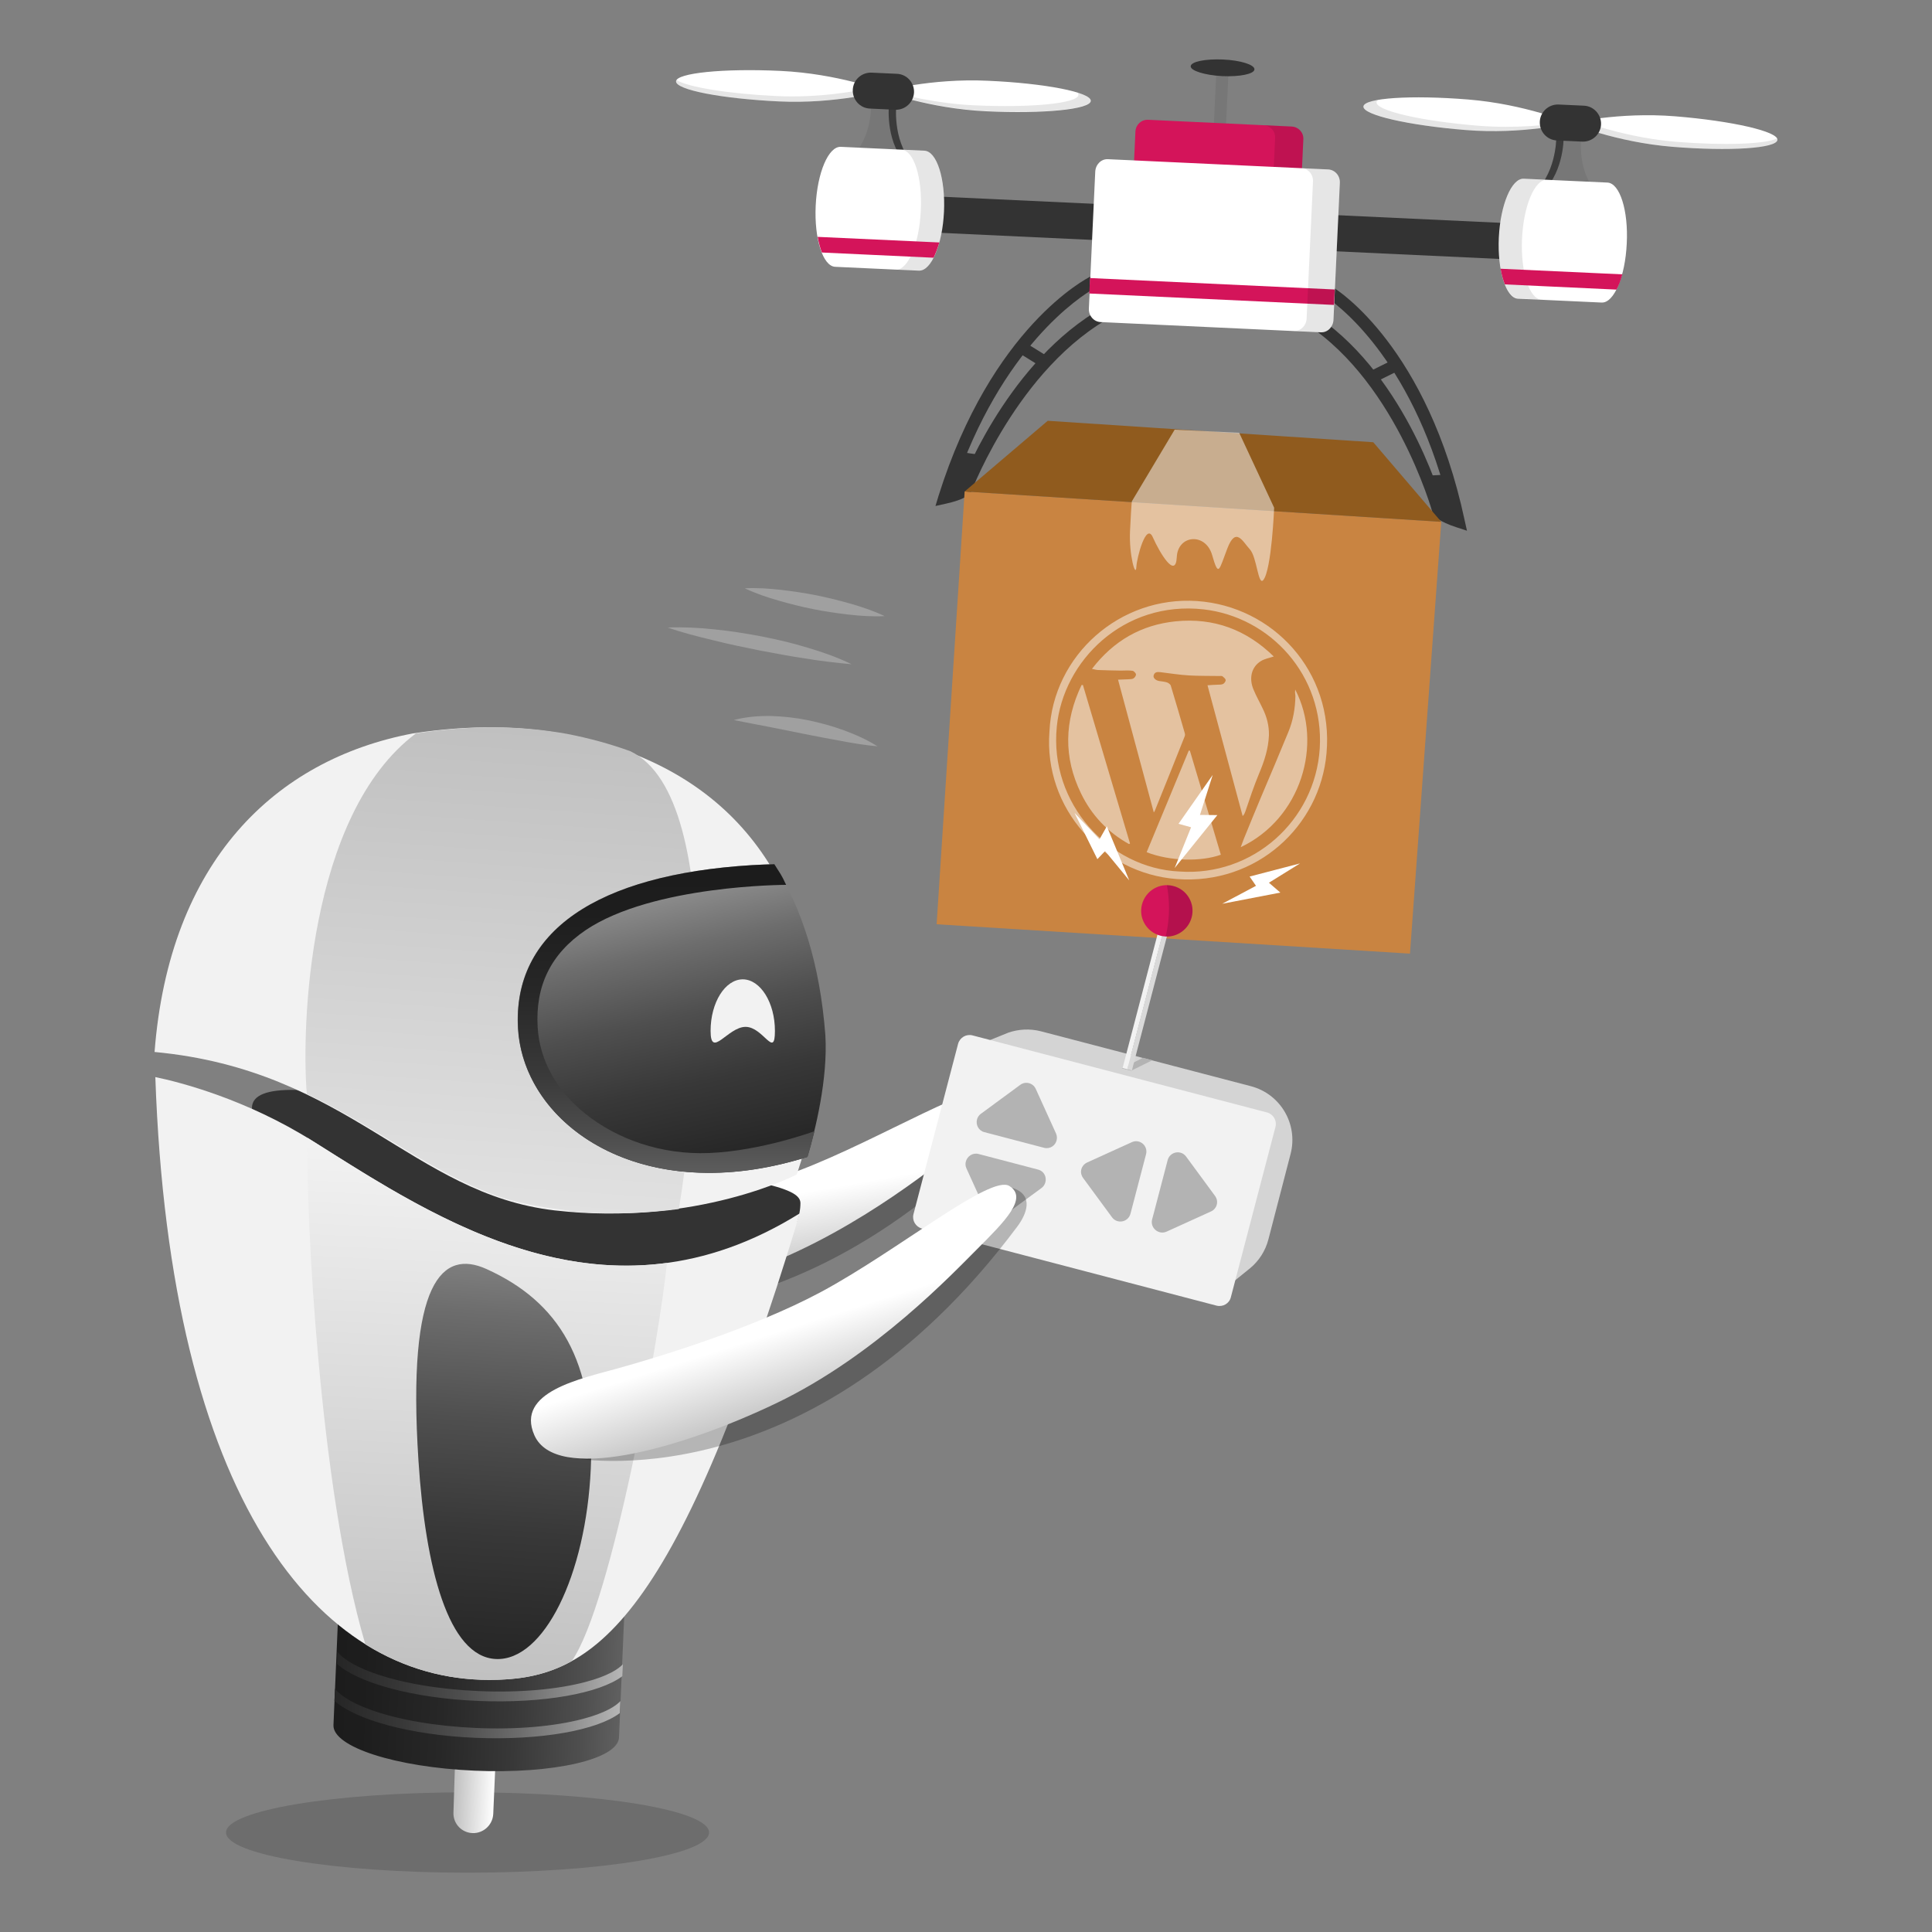 <?xml version="1.0" encoding="utf-8"?>
<!-- Generator: Adobe Illustrator 24.0.0, SVG Export Plug-In . SVG Version: 6.00 Build 0)  -->
<svg version="1.1" id="Layer_1" xmlns="http://www.w3.org/2000/svg" xmlns:xlink="http://www.w3.org/1999/xlink" x="0px" y="0px"
	 viewBox="0 0 1000 1000" style="enable-background:new 0 0 1000 1000;" xml:space="preserve">
<rect x="0" y="0" width="1000" height="1000" fill="#808080" stroke="none"/>
<style type="text/css">
	.st0{fill:#777777;}
	.st1{fill:#333333;}
	.st2{fill:#D4145A;}
	.st3{opacity:0.1;}
	.st4{fill:#FFFFFF;}
	.st5{opacity:0.5;}
	.st6{fill:#C98441;}
	.st7{fill:#905B1E;}
	.st8{opacity:0.5;fill:#FFFFFF;}
	.st9{opacity:0.25;}
	.st10{opacity:0.15;}
	.st11{fill:url(#SVGID_1_);}
	.st12{fill:url(#SVGID_2_);}
	.st13{fill:url(#SVGID_3_);}
	.st14{fill:url(#SVGID_4_);}
	.st15{fill:url(#SVGID_5_);}
	.st16{fill:#F2F2F2;}
	.st17{fill:url(#SVGID_6_);}
	.st18{fill:url(#SVGID_7_);}
	.st19{fill:url(#SVGID_8_);}
	.st20{fill:url(#SVGID_9_);}
	.st21{fill:url(#SVGID_10_);}
	.st22{fill:#D4D4D4;}
	.st23{fill:#B3B3B3;}
	.st24{fill:#D9D9D9;}
	.st25{fill:url(#SVGID_11_);}
</style>
<g>
	<g>
		<g>
			<g>
				<g>
					<g>
						
							<rect x="614" y="53" transform="matrix(4.666355e-02 -0.999 0.999 4.666355e-02 546.264 684.623)" class="st0" width="35.5" height="6.3"/>
					</g>
				</g>
				<g>
					<g>
						<g>
							<g>
								<path class="st1" d="M759.3,274.7l-5.2-1.7c-9.3-3-11.8-5.8-12.4-7.1l-0.2-0.5c-0.2-0.7-20.1-71.8-70-100.5l-3.4-1.9
									l2.5-2.9c0.8-0.9,8.3-9.3,15.7-11.1c0.7-0.2,1.5-0.3,2.2-0.4l1-0.1l0.9,0.5c2,1.2,48.6,30.9,67.7,120.3L759.3,274.7z
									 M747.4,263c0.4,0.3,1.3,1,3.3,1.9C733,189.2,694.5,159.5,688.1,155c-3.3,0.8-7.2,3.9-9.9,6.4
									C725.7,191.2,745.2,255.1,747.4,263z"/>
							</g>
						</g>
						<g>
							<g>
								
									<rect x="710.1" y="188.6" transform="matrix(0.895 -0.445 0.445 0.895 -10.377 339.355)" class="st1" width="13.5" height="6.3"/>
							</g>
						</g>
						<g>
							<g>
								<path class="st1" d="M755.1,270c-9.4-3-10.5-5.5-10.5-5.5s-2-7.3-6.4-18.3l10.6-0.5C751.1,253.3,753.2,261.4,755.1,270z"/>
							</g>
						</g>
					</g>
				</g>
				<g>
					<g>
						<g>
							<g>
								<path class="st1" d="M485.8,256.6c27.4-87.2,76.6-112.5,78.7-113.5l0.9-0.5l1,0.2c0.7,0.1,1.4,0.3,2.1,0.6
									c7.2,2.6,13.9,11.5,14.6,12.6l2.3,3.1l-3.5,1.6c-52.4,23.9-78.8,92.9-79.1,93.6l-0.2,0.5c-0.8,1.3-3.5,3.8-13,5.9l-5.4,1.2
									L485.8,256.6z M575.5,156.7c-2.5-2.8-6.1-6.3-9.3-7.3c-6.8,3.9-47.9,29.9-72.6,103.6c2-0.7,3-1.3,3.5-1.6
									C500.1,243.7,525.4,181.9,575.5,156.7z"/>
							</g>
						</g>
						<g>
							<g>
								
									<rect x="531" y="176.5" transform="matrix(0.527 -0.85 0.85 0.527 96.987 540.703)" class="st1" width="6.3" height="13.5"/>
							</g>
						</g>
						<g>
							<g>
								<path class="st1" d="M488.8,257.6c9.6-2.2,11-4.5,11-4.5s2.7-7.1,8-17.6l-10.5-1.5C494.3,241.3,491.4,249.1,488.8,257.6z"/>
							</g>
						</g>
					</g>
				</g>
				<g>
					<g>
						
							<rect x="623.7" y="-67.5" transform="matrix(4.666355e-02 -0.999 0.999 4.666355e-02 485.58 744.891)" class="st1" width="18.7" height="371"/>
					</g>
				</g>
				<g>
					<g>
						<path class="st2" d="M587.7,68c0.2-3.5,3.1-6.2,6.6-6l74.3,3.5c3.5,0.2,6.2,3.1,6,6.6l-2,43.1c-0.2,3.5-3.1,6.2-6.6,6
							l-74.3-3.5c-3.5-0.2-6.2-3.1-6-6.6L587.7,68z"/>
					</g>
				</g>
				<g class="st3">
					<g>
						<path d="M668.6,65.5L654,64.8c3.5,0.2,6.2,3.1,6,6.6l-2,43.1c-0.2,3.5-3.1,6.2-6.6,6l14.6,0.7c3.5,0.2,6.5-2.5,6.6-6l2-43.1
							C674.8,68.6,672.1,65.6,668.6,65.5z"/>
					</g>
				</g>
				<g>
					<g>
						<path class="st4" d="M690.2,165.6c-0.2,3.7-3.1,6.6-6.6,6.4l-114-5.3c-3.5-0.2-6.2-3.3-6-7l3.3-70.9c0.2-3.7,3.1-6.6,6.6-6.4
							l114,5.3c3.5,0.2,6.2,3.3,6,7L690.2,165.6z"/>
					</g>
				</g>
				<g>
					<g>
						
							<rect x="623.4" y="87.5" transform="matrix(4.666355e-02 -0.999 0.999 4.666355e-02 447.307 770.606)" class="st2" width="8" height="126.8"/>
					</g>
				</g>
				<g class="st3">
					<g>
						<path d="M687.5,87.7l-13.9-0.7c3.5,0.2,6.2,3.3,6,7l-3.3,70.9c-0.2,3.7-3.1,6.6-6.6,6.4l13.9,0.7c3.5,0.2,6.5-2.7,6.6-6.4
							l3.3-70.9C693.7,91,691,87.9,687.5,87.7z"/>
					</g>
				</g>
				<g>
					<g>
						<g>
							<path class="st4" d="M349.9,42.1c-0.2,4.4,23.7,9,53.3,10.4c29.7,1.4,54.1-5.4,54.1-5.4s-23.7-9-53.3-10.4
								C374.3,35.3,350.1,37.8,349.9,42.1z"/>
						</g>
					</g>
					<g class="st3">
						<g>
							<path d="M451.8,45.3c-8.1,1.8-27.6,5.5-50.1,4.4c-24.9-1.2-45.7-4.6-51.6-8.3c-0.1,0.2-0.2,0.5-0.3,0.7
								c-0.2,4.4,23.7,9,53.3,10.4c29.7,1.4,54.1-5.4,54.1-5.4S455.3,46.4,451.8,45.3z"/>
						</g>
					</g>
					<g>
						<g>
							<path class="st4" d="M564.6,52.2c-0.2,4.4-24.4,6.8-54.1,5.4c-29.7-1.4-53.3-10.4-53.3-10.4s24.4-6.8,54.1-5.4
								C541,43.1,564.8,47.8,564.6,52.2z"/>
						</g>
					</g>
					<g class="st3">
						<g>
							<path d="M557.6,47.9c0.4,0.4,0.6,0.8,0.6,1.2c-0.2,4.4-24.4,6.8-54.1,5.4c-19.2-0.9-35.9-5-45.3-7.8c-1,0.3-1.6,0.4-1.6,0.4
								s23.7,9,53.3,10.4c29.7,1.4,53.9-1,54.1-5.4C564.7,50.7,562.1,49.2,557.6,47.9z"/>
						</g>
					</g>
					<g>
						<g>
							<path class="st0" d="M463.8,55.3c0,0,0,0.4-0.1,1.1c-0.2,4.8-0.2,24.8,15.2,33.3c-31.7-1.3-45.1-3.2-45.1-3.2
								s16.6-7.1,17.1-31.8C454.8,54.6,463.8,55.3,463.8,55.3z"/>
						</g>
					</g>
					<g class="st5">
						<g>
							<path d="M463.8,56.3c0-0.7,0.1-1.1,0.1-1.1s-5.4-0.4-9.6-0.5c3.1,0.2,5.8,0.4,5.8,0.4s0,0.4-0.1,1.1
								c-0.2,4.8-0.2,24.8,15.2,33.3c-1.8-0.1-3.5-0.1-5.1-0.2c2.8,0.1,5.7,0.3,8.9,0.4C463.6,81.1,463.6,61.2,463.8,56.3z"/>
						</g>
					</g>
					<g>
						<g>
							<path class="st4" d="M488.6,109.6c0.8-17.1-3.7-31.3-10.1-31.6l-43.3-2c-6.4-0.3-12.2,13.4-13,30.5l0,0
								c-0.8,17.1,3.7,31.3,10.1,31.6l43.3,2C482,140.4,487.8,126.7,488.6,109.6L488.6,109.6z"/>
						</g>
					</g>
					<g class="st3">
						<g>
							<path d="M478.6,78l-43.3-2l0,0l31.3,1.5c6.4,0.3,10.9,14.4,10,31.6c-0.8,17.1-6.6,30.8-13,30.5l12,0.6
								c6.4,0.3,12.2-13.4,13-30.5C489.4,92.4,484.9,78.3,478.6,78z"/>
						</g>
					</g>
					<g>
						<g>
							<path class="st1" d="M473.1,47.9c0.2-5.1-3.7-9.5-8.9-9.7l-13.1-0.6c-5.1-0.2-9.5,3.7-9.7,8.9l0,0c-0.2,5.1,3.7,9.5,8.9,9.7
								l13.1,0.6C468.5,57,472.8,53,473.1,47.9L473.1,47.9z"/>
						</g>
					</g>
					<g>
						<g>
							<path class="st2" d="M425.4,130.7l57.8,2.7c1.1-2.2,2.1-4.9,3-7.9l-63-2.9C423.8,125.7,424.5,128.4,425.4,130.7z"/>
						</g>
					</g>
				</g>
				<g>
					<g>
						<g>
							<path class="st4" d="M920,72.4c-0.4,4.4-24.6,6-54.2,3.6c-29.6-2.4-52.9-12.2-52.9-12.2s24.6-6,54.2-3.6
								C896.7,62.6,920.4,68.1,920,72.4z"/>
						</g>
					</g>
					<g class="st3">
						<g>
							<path d="M818.5,62.6c7.8,2.8,26.6,8.9,49.1,10.8c24.8,2,45.9,1.2,52.2-1.7c0.1,0.2,0.2,0.5,0.2,0.7c-0.4,4.4-24.6,6-54.2,3.6
								c-29.6-2.4-52.9-12.2-52.9-12.2S814.9,63.3,818.5,62.6z"/>
						</g>
					</g>
					<g>
						<g>
							<path class="st4" d="M705.7,55.1c-0.4,4.4,23.3,9.8,52.9,12.2c29.6,2.4,54.2-3.6,54.2-3.6s-23.3-9.8-52.9-12.2
								C730.3,49.1,706.1,50.7,705.7,55.1z"/>
						</g>
					</g>
					<g class="st3">
						<g>
							<path d="M713.2,51.7c-0.4,0.4-0.7,0.8-0.7,1.2c-0.4,4.4,23.3,9.8,52.9,12.2c19.2,1.5,36.2-0.4,45.9-2c1,0.4,1.5,0.6,1.5,0.6
								s-24.6,6-54.2,3.6c-29.6-2.4-53.3-7.9-52.9-12.2C705.8,53.6,708.6,52.5,713.2,51.7z"/>
						</g>
					</g>
					<g>
						<g>
							<path class="st0" d="M805.5,71.2c0,0,0,0.4,0,1.1c-0.2,4.8-2.1,24.7-18.2,31.7c31.7,1.7,45.2,1.1,45.2,1.1
								s-15.9-8.6-14.1-33.3C814.6,71.5,805.5,71.2,805.5,71.2z"/>
						</g>
					</g>
					<g class="st5">
						<g>
							<path d="M805.5,72.3c0-0.7,0-1.1,0-1.1s5.4,0.1,9.6,0.4c-3.1-0.1-5.8-0.2-5.8-0.2s0,0.4,0,1.1c-0.2,4.8-2.1,24.7-18.2,31.7
								c1.8,0.1,3.5,0.2,5.1,0.3c-2.8-0.1-5.7-0.3-8.9-0.4C803.4,97,805.3,77.1,805.5,72.3z"/>
						</g>
					</g>
					<g>
						<g>
							<path class="st4" d="M775.8,123c0.8-17.1,6.6-30.8,12.9-30.5l43.3,2c6.4,0.3,10.9,14.4,10,31.6l0,0
								c-0.8,17.1-6.6,30.8-13,30.5l-43.3-2C779.5,154.3,775,140.1,775.8,123L775.8,123z"/>
						</g>
					</g>
					<g class="st3">
						<g>
							<path d="M788.8,92.5l43.3,2l0,0L800.8,93c-6.4-0.3-12.2,13.4-13,30.5c-0.8,17.1,3.7,31.3,10.1,31.6l-12-0.6
								c-6.4-0.3-10.9-14.4-10-31.6C776.6,105.8,782.4,92.2,788.8,92.5z"/>
						</g>
					</g>
					<g>
						<g>
							<path class="st1" d="M797,63c0.2-5.1,4.6-9.1,9.7-8.9l13.1,0.6c5.1,0.2,9.1,4.6,8.9,9.7l0,0c-0.2,5.1-4.6,9.1-9.7,8.9
								l-13.1-0.6C800.7,72.5,796.8,68.1,797,63L797,63z"/>
						</g>
					</g>
					<g>
						<g>
							<g>
								<path class="st2" d="M836.7,149.9l-57.8-2.7c-0.9-2.3-1.7-5.1-2.2-8.1l63,2.9C838.9,145.1,837.9,147.7,836.7,149.9z"/>
							</g>
						</g>
					</g>
				</g>
				<g>
					<g>
						<path class="st1" d="M616.3,34.3c0.1-2.4,7.6-3.9,16.7-3.5c9.1,0.4,16.4,2.7,16.3,5.1c-0.1,2.4-7.6,3.9-16.7,3.5
							C623.5,38.9,616.2,36.6,616.3,34.3z"/>
					</g>
				</g>
			</g>
		</g>
		<g>
			<g id="Illustration_3_">
				<polygon class="st6" points="499.3,254.4 746,270.1 729.8,493.6 484.8,478.4 				"/>
				<polygon class="st7" points="542.3,217.8 710.8,228.9 746,270.1 499.3,254.4 				"/>
				<g class="st5">
					<path class="st4" d="M619.6,311.1c-39.9-2.7-74.6,28-76.4,67.5c-3.1,39.7,27.5,73.5,65.9,76.4c41.3,3.1,74.2-27.4,77.5-65.1
						C690.4,347.6,658.9,313.8,619.6,311.1 M610.6,451.1c-36.5-1.6-67.6-35.2-63.6-75c3.3-34,34.5-65.3,75.9-60.7
						c34.6,3.9,62.5,34.2,60.2,72C680.7,425,648.2,453.7,610.6,451.1"/>
					<path class="st4" d="M651.7,400.4c2.7-6.4,4.8-12.8,5.1-19.8c0.1-5-1.1-9.6-3.3-14c-1.5-3.2-3.3-6.3-4.6-9.5
						c-2.6-5.9-1.2-11.9,3.7-14.9c1.9-1.2,4.3-1.6,6.7-2.4c-14.1-13.8-31-20.2-50.8-18.2c-17.7,1.8-32.1,10-43.3,24.6
						c1.4,0.3,2.4,0.6,3.3,0.6c3.9,0.2,7.7,0.2,11.6,0.3c2,0,4.1-0.2,6.1,0.1c0.7,0.1,1.7,1.2,1.8,1.9c0,0.7-0.7,1.7-1.4,2.1
						c-0.7,0.4-1.8,0.3-2.7,0.4c-1.6,0.1-3.3,0.1-5.2,0.2c6.2,23,12.3,45.7,18.5,68.7c0.4-0.6,0.5-0.7,0.6-1
						c5.2-12.8,10.3-25.6,15.4-38.4c0.2-0.5,0.2-1,0.1-1.4c-2.4-8.3-4.8-16.6-7.3-24.8c-0.2-0.7-1.2-1.4-2-1.7
						c-1.3-0.4-2.7-0.5-4-0.7c-1.8-0.3-3.2-1.6-2.9-2.8c0.4-1.8,1.8-2,3.4-1.8c5,0.6,9.9,1.4,14.9,1.7c5.2,0.3,10.5,0.2,15.7,0.3
						c0.5,0,1.2-0.1,1.6,0.1c0.7,0.6,1.6,1.2,1.7,2c0.1,0.6-0.7,1.7-1.3,2c-0.8,0.4-1.9,0.4-2.9,0.4c-1.6,0.1-3.2,0.1-5.2,0.3
						c6.1,22.8,12.2,45.3,18.2,67.7c0.8-0.8,1.1-1.6,1.4-2.4C646.8,413.5,649,406.9,651.7,400.4"/>
					<path class="st4" d="M615.3,388.5c-7.3,17.6-14.5,35.1-21.8,52.6c12.3,4.8,28.5,4.9,38.4,1.3c-5.4-18-10.6-35.9-16-53.8
						C615.7,388.5,615.5,388.5,615.3,388.5"/>
					<path class="st4" d="M559.8,354.6c-8.9,18.6-9.4,37.3-0.3,56c5.5,11.4,13.9,20.2,24.9,26.3c0.2-0.1,0.4-0.2,0.5-0.3
						c-8.1-27.3-16.3-54.7-24.4-82.1C560.3,354.6,560,354.6,559.8,354.6"/>
					<path class="st4" d="M652.7,412.6c-3,7.2-6,14.4-8.9,21.6c-0.5,1.3-1,2.7-1.6,4.3c31.2-14.8,42.8-53.4,28.2-81.6
						c0,0.5-0.1,1-0.1,1.5c0,0.6,0.2,1.2,0.2,1.8c-0.1,6.5-1.2,12.8-3.7,18.8C662.2,390.2,657.5,401.3,652.7,412.6"/>
				</g>
			</g>
			<path class="st8" d="M641.4,224l-33.4-1.6l-22.1,37c0,0-0.2-0.9-1,15.5c-0.6,12.3,3,24.9,3.3,18.3c0.2-4.3,5-23.1,8.5-15.1
				c3.5,7.9,11.8,21.9,12.4,10.3c0.5-11.6,14.9-12.9,18.3-1.1s3.5,7.9,7.9-3.5c4.4-11.4,7.9-3.5,11.6,0.5s4.3,19.2,7,15.9
				c4.3-5.4,5.6-37.4,5.6-37.4L641.4,224z"/>
		</g>
		<g>
			<g class="st9">
				<path class="st4" d="M379.8,372.7c6.3-1.7,12.8-2.2,19.3-2.1c6.5,0.2,12.9,0.9,19.2,2.2c6.3,1.3,12.5,3,18.5,5.2
					c6,2.2,11.9,4.8,17.4,8.3c-6.5-0.6-12.7-1.6-18.9-2.8c-6.2-1.1-12.4-2.3-18.5-3.5l-18.4-3.7C392.3,375.1,386.2,374,379.8,372.7z
					"/>
			</g>
			<g class="st9">
				<path class="st4" d="M385.5,304.5c6.3-0.3,12.5,0.1,18.6,0.8c6.1,0.7,12.2,1.6,18.3,2.8c6,1.2,12,2.7,18,4.4
					c5.9,1.7,11.8,3.7,17.5,6.4c-6.4,0.3-12.6-0.1-18.7-0.8c-6.1-0.7-12.2-1.6-18.2-2.8c-6-1.2-12-2.7-17.9-4.4
					C397.1,309.2,391.2,307.2,385.5,304.5z"/>
			</g>
			<g class="st9">
				<path class="st4" d="M345.6,324.8c8.2-0.3,16.4,0.1,24.5,1c8.1,0.8,16.1,2.1,24.1,3.6c8,1.6,15.9,3.4,23.7,5.8
					c7.8,2.3,15.5,5,22.9,8.6c-8.2-0.7-16.2-1.7-24.2-3c-8-1.2-15.9-2.7-23.8-4.2c-7.9-1.6-15.8-3.2-23.6-5.2
					C361.2,329.5,353.3,327.5,345.6,324.8z"/>
			</g>
		</g>
	</g>
	<g>
		<g>
			<g>
				<g>
					<g>
						<ellipse class="st10" cx="242" cy="948.5" rx="125" ry="20.8"/>
						<g>
							
								<linearGradient id="SVGID_1_" gradientUnits="userSpaceOnUse" x1="1439.474" y1="780.972" x2="1460.519" y2="780.972" gradientTransform="matrix(-0.999 -4.313063e-02 -4.313063e-02 0.999 1727.685 208.593)">
								<stop  offset="0" style="stop-color:#FFFFFF"/>
								<stop  offset="1" style="stop-color:#BFBFBF"/>
							</linearGradient>
							<path class="st11" d="M256.8,904.4l-1.5,34.5c-0.3,6.1-5.8,10.7-11.9,9.8h0c-5.2-0.8-8.9-5.3-8.7-10.5l1.1-34.6L256.8,904.4z
								"/>
						</g>
						
							<linearGradient id="SVGID_2_" gradientUnits="userSpaceOnUse" x1="1297.133" y1="711.889" x2="1563.036" y2="711.889" gradientTransform="matrix(-0.999 -4.313063e-02 -4.313063e-02 0.999 1727.685 208.593)">
							<stop  offset="0" style="stop-color:#BFBFBF"/>
							<stop  offset="3.863335e-03" style="stop-color:#BDBDBD"/>
							<stop  offset="0.121" style="stop-color:#929292"/>
							<stop  offset="0.242" style="stop-color:#6D6D6D"/>
							<stop  offset="0.37" style="stop-color:#4F4F4F"/>
							<stop  offset="0.503" style="stop-color:#383838"/>
							<stop  offset="0.645" style="stop-color:#272727"/>
							<stop  offset="0.801" style="stop-color:#1D1D1D"/>
							<stop  offset="1" style="stop-color:#1A1A1A"/>
						</linearGradient>
						<path class="st12" d="M324.6,801.3l-4.2,98c-0.5,11.3-34,19-74.8,17.2c-40.8-1.8-73.5-12.3-73-23.6l4.2-98L324.6,801.3z"/>
						<g>
							<g>
								
									<linearGradient id="SVGID_3_" gradientUnits="userSpaceOnUse" x1="1371.004" y1="743.045" x2="1605.099" y2="743.045" gradientTransform="matrix(-0.999 -4.313063e-02 -4.313063e-02 0.999 1727.685 208.593)">
									<stop  offset="0" style="stop-color:#BFBFBF"/>
									<stop  offset="3.863335e-03" style="stop-color:#BDBDBD"/>
									<stop  offset="0.121" style="stop-color:#929292"/>
									<stop  offset="0.242" style="stop-color:#6D6D6D"/>
									<stop  offset="0.37" style="stop-color:#4F4F4F"/>
									<stop  offset="0.503" style="stop-color:#383838"/>
									<stop  offset="0.645" style="stop-color:#272727"/>
									<stop  offset="0.801" style="stop-color:#1D1D1D"/>
									<stop  offset="1" style="stop-color:#1A1A1A"/>
								</linearGradient>
								<path class="st13" d="M173.1,880.3l0.3-6.2c2,2.6,7.1,6.8,18.5,10.9c14.4,5.2,33.8,8.5,54.6,9.4c20.8,0.9,40.4-0.8,55.2-4.7
									c11.8-3.1,17.2-6.8,19.4-9.2l-0.3,6.2c-11.6,8.8-40.7,14.2-74.6,12.8S183.9,890.1,173.1,880.3z"/>
							</g>
						</g>
						<g>
							<g>
								
									<linearGradient id="SVGID_4_" gradientUnits="userSpaceOnUse" x1="1370.547" y1="723.871" x2="1604.642" y2="723.871" gradientTransform="matrix(-0.999 -4.313063e-02 -4.313063e-02 0.999 1727.685 208.593)">
									<stop  offset="0" style="stop-color:#BFBFBF"/>
									<stop  offset="3.863335e-03" style="stop-color:#BDBDBD"/>
									<stop  offset="0.121" style="stop-color:#929292"/>
									<stop  offset="0.242" style="stop-color:#6D6D6D"/>
									<stop  offset="0.37" style="stop-color:#4F4F4F"/>
									<stop  offset="0.503" style="stop-color:#383838"/>
									<stop  offset="0.645" style="stop-color:#272727"/>
									<stop  offset="0.801" style="stop-color:#1D1D1D"/>
									<stop  offset="1" style="stop-color:#1A1A1A"/>
								</linearGradient>
								<path class="st14" d="M174.4,861.2l0.3-6.2c2,2.6,7.1,6.8,18.5,10.9c14.4,5.2,33.8,8.5,54.6,9.4c20.8,0.9,40.4-0.8,55.2-4.7
									c11.8-3.1,17.2-6.8,19.4-9.2l-0.3,6.2c-11.6,8.8-40.7,14.2-74.6,12.8S185.2,871,174.4,861.2z"/>
							</g>
						</g>
					</g>
					<g>
						<g>
							<g>
								<g>
									<path class="st9" d="M518.2,565.7C446,595,275.7,673.4,275.7,673.4s117.6,40.4,242.3-88
										C523.3,580.1,528.8,570.8,518.2,565.7z"/>
									
										<linearGradient id="SVGID_5_" gradientUnits="userSpaceOnUse" x1="-55.16" y1="2302.422" x2="-15.417" y2="2282.55" gradientTransform="matrix(0.283 -0.959 0.959 0.283 -1794.732 -38.883)">
										<stop  offset="0" style="stop-color:#BFBFBF"/>
										<stop  offset="1" style="stop-color:#FFFFFF"/>
									</linearGradient>
									<path class="st15" d="M258.7,659.6c-6.9-23.5,27.6-25.7,47.1-28.5c19.5-2.8,70.3-11,107.9-25.3
										c41.9-15.9,94.3-48.8,103-41.4c8.7,7.4-4.6,17.6-20.7,29.9c-13.2,10.1-58.6,47.4-112.2,65
										C330.2,676.9,266.2,685.2,258.7,659.6z"/>
								</g>
								<path class="st1" d="M130.4,573.5c0,27.7,131.8,97.5,185.9,97.5s98-20.6,98-48.3c0-8.9-26.4-11.7-95.6-25.1
									C265.5,587.3,130.4,545.8,130.4,573.5z"/>
								<path class="st16" d="M213.8,379.6c30.7-4.6,55.2-3.8,77.7,0.2c71.2,13.7,125.6,57.6,133,155.9c2,32.5-12.1,72.2-12.1,72.2
									s-51.5,27-125.3,18.6C213.5,618,180.4,553.9,80,544.5C87.6,446,142.3,393.1,213.8,379.6"/>
								<path class="st16" d="M253.2,869.5c51.5,0,95-23.8,160.8-241.5c-99.5,62-186.8,3.8-252-37.3c-34.4-21.7-68.9-30.6-81.6-33.2
									C88,776.4,164.6,869.5,253.2,869.5z"/>
								
									<linearGradient id="SVGID_6_" gradientUnits="userSpaceOnUse" x1="721.726" y1="879.15" x2="739.579" y2="523.987" gradientTransform="matrix(1 0 0 1 -482.536 0)">
									<stop  offset="0" style="stop-color:#BFBFBF"/>
									<stop  offset="1" style="stop-color:#FFFFFF"/>
								</linearGradient>
								<path class="st17" d="M253.2,869.5c14.7,0,28.7-1.9,42.7-9.7c20.9-29.7,45.7-169,49.3-206.1c-71,9.6-133.5-31.7-183.2-63
									c-1-0.6-2-1.2-2.9-1.8c-0.7,39.4,6,180.7,30,262.2C209,863.5,230.7,869.5,253.2,869.5z"/>
								
									<linearGradient id="SVGID_7_" gradientUnits="userSpaceOnUse" x1="753.509" y1="369.299" x2="719.714" y2="850.715" gradientTransform="matrix(1 0 0 1 -482.536 0)">
									<stop  offset="0" style="stop-color:#BFBFBF"/>
									<stop  offset="1" style="stop-color:#FFFFFF"/>
								</linearGradient>
								<path class="st18" d="M326.2,388.8c-10.5-3.8-21.5-6.8-33-9c-22.6-4-47.1-4.8-77.9-0.2c-56.1,42-59.3,152.7-56.5,186.6
									c37.9,18,65.8,41.9,101.3,53.8c9.3,2.7,18.9,4.7,29.1,5.9c2.4,0.3,5,0.7,7.8,1.3c20.2,1.6,38.5,0.7,54.4-1.4
									C359.2,578.6,377.8,413.1,326.2,388.8z"/>
								
									<linearGradient id="SVGID_8_" gradientUnits="userSpaceOnUse" x1="808.229" y1="428.738" x2="865.616" y2="693.357" gradientTransform="matrix(1 0 0 1 -482.536 0)">
									<stop  offset="0" style="stop-color:#BFBFBF"/>
									<stop  offset="3.863335e-03" style="stop-color:#BDBDBD"/>
									<stop  offset="0.121" style="stop-color:#929292"/>
									<stop  offset="0.242" style="stop-color:#6D6D6D"/>
									<stop  offset="0.37" style="stop-color:#4F4F4F"/>
									<stop  offset="0.503" style="stop-color:#383838"/>
									<stop  offset="0.645" style="stop-color:#272727"/>
									<stop  offset="0.801" style="stop-color:#1D1D1D"/>
									<stop  offset="1" style="stop-color:#1A1A1A"/>
								</linearGradient>
								<path class="st19" d="M417.9,598.8c4-13.6,10.7-40.2,9.3-63.1c-2.8-36.6-12.1-65.6-26.5-88.4c-3.9,0.1-7.8,0.3-11.7,0.5
									c-80.1,4.9-123.9,34.4-120.9,84.7C271.2,582.4,332.1,625.7,417.9,598.8z"/>
								<path class="st16" d="M401.1,533.6c0,14.7-6-2.1-15.2-2.1c-9.2,0-18.1,16.8-18.1,2.1c0-14.7,7.5-26.7,16.7-26.7
									C393.6,507,401.1,518.9,401.1,533.6z"/>
								
									<linearGradient id="SVGID_9_" gradientUnits="userSpaceOnUse" x1="769.664" y1="576.397" x2="759.462" y2="1009.139" gradientTransform="matrix(0.999 4.448872e-02 -4.448872e-02 0.999 -471.629 -34.386)">
									<stop  offset="0" style="stop-color:#BFBFBF"/>
									<stop  offset="3.863335e-03" style="stop-color:#BDBDBD"/>
									<stop  offset="0.121" style="stop-color:#929292"/>
									<stop  offset="0.242" style="stop-color:#6D6D6D"/>
									<stop  offset="0.37" style="stop-color:#4F4F4F"/>
									<stop  offset="0.503" style="stop-color:#383838"/>
									<stop  offset="0.645" style="stop-color:#272727"/>
									<stop  offset="0.801" style="stop-color:#1D1D1D"/>
									<stop  offset="1" style="stop-color:#1A1A1A"/>
								</linearGradient>
								<path class="st20" d="M305.8,760c-2.5,55.6-24.4,99.8-49.1,98.7s-36.5-47.1-40.1-102.6c-6.1-93.5,12.6-109.4,35.1-99.3
									C289.2,673.7,308.3,704.4,305.8,760z"/>
								
									<linearGradient id="SVGID_10_" gradientUnits="userSpaceOnUse" x1="827.289" y1="695.194" x2="827.289" y2="412.339" gradientTransform="matrix(1 0 0 1 -482.536 0)">
									<stop  offset="0" style="stop-color:#BFBFBF"/>
									<stop  offset="3.863335e-03" style="stop-color:#BDBDBD"/>
									<stop  offset="0.121" style="stop-color:#929292"/>
									<stop  offset="0.242" style="stop-color:#6D6D6D"/>
									<stop  offset="0.37" style="stop-color:#4F4F4F"/>
									<stop  offset="0.503" style="stop-color:#383838"/>
									<stop  offset="0.645" style="stop-color:#272727"/>
									<stop  offset="0.801" style="stop-color:#1D1D1D"/>
									<stop  offset="1" style="stop-color:#1A1A1A"/>
								</linearGradient>
								<path class="st21" d="M367,596.8c-24.9,1-47.6-7.2-64-20.3c-14.9-11.9-23.7-27.8-24.7-44.7c-1.3-21.4,6.7-38.1,24.9-50.4
									C338,458,406.9,458,406.9,458c-2.6-5.6-3-5.7-6.1-10.7c-3.9,0.1-7.8,0.3-11.7,0.5c-80.1,4.9-123.9,34.4-120.9,84.7
									c2.4,39.3,40.7,74.6,98.9,74.6c15.7,0,32.7-2.6,50.9-8.3c1.1-3.6,2.3-8.1,3.6-13.3C421.5,585.5,394.1,595.7,367,596.8z"/>
							</g>
						</g>
					</g>
					<g>
						<g>
							<path class="st22" d="M668,597.3c4-15.4-5.2-31.1-20.6-35.1l-108.6-28.4c-5.8-1.5-11.7-1.1-16.9,0.7l0,0l-19.8,8l5.8,2.8
								c-1.9,2.7-3.3,5.7-4.2,9.1l-11.6,44.3c-4,15.4,5.2,31.1,20.6,35.1l108.6,28.4c2.2,0.6,4.3,0.8,6.5,0.9l4.1,5.6l15.3-12.4l0,0
								c4.4-3.7,7.7-8.7,9.3-14.7L668,597.3z"/>
							<path class="st16" d="M629.7,675.8l-152.5-39.9c-3.3-0.9-5.2-4.2-4.4-7.4l23.1-88.2c0.9-3.3,4.2-5.2,7.4-4.4l152.5,39.9
								c3.3,0.9,5.2,4.2,4.4,7.4l-23.1,88.2C636.3,674.7,633,676.6,629.7,675.8z"/>
							<path class="st23" d="M537.4,605.4l-30.9-8.1c-3.1-0.8-5.9,1.2-6.6,4c-0.3,1.1-0.2,2.3,0.3,3.4l10.5,23.1
								c1.4,3.1,5.3,4.1,8,2.1l20.4-15c1.1-0.8,1.7-1.9,2-3C541.8,609.2,540.4,606.2,537.4,605.4z"/>
							<path class="st23" d="M536.1,563.6c-1.4-3.1-5.3-4.1-8-2.1l-20.4,15c-1.1,0.8-1.7,1.8-2,2.9c-0.7,2.7,0.7,5.8,3.8,6.6
								l30.9,8.1c3.1,0.8,5.9-1.2,6.5-3.9c0.3-1.1,0.2-2.3-0.3-3.5L536.1,563.6z"/>
							<path class="st23" d="M603.8,637.5l23.1-10.5c1.5-0.7,2.5-2,2.9-3.4c0,0,0-0.1,0-0.1c0,0,0,0,0,0c0.4-1.5,0.1-3.1-0.9-4.5
								l-15-20.4c-2.7-3.6-8.3-2.5-9.5,1.8l-7.3,27.9l-0.8,3C595.3,635.6,599.7,639.3,603.8,637.5z"/>
							<path class="st23" d="M585.8,591.2l-23.1,10.5c-1.5,0.7-2.6,2-3,3.5v0c0,0,0,0,0,0c-0.4,1.5-0.1,3.1,0.9,4.5l15,20.4
								c2.7,3.6,8.3,2.5,9.5-1.8l0.8-3l7.3-27.9C594.3,593,589.9,589.3,585.8,591.2z"/>
						</g>
						<polygon class="st23" points="596.4,548.8 591.6,547.5 580.7,553 585.5,554.2 						"/>
						<g>
							
								<rect x="552.1" y="511" transform="matrix(0.253 -0.968 0.968 0.253 -50.89 958.59)" class="st24" width="86.2" height="2.5"/>
							
								<rect x="549.7" y="510.4" transform="matrix(0.253 -0.968 0.968 0.253 -52.084 955.783)" class="st16" width="86.2" height="2.5"/>
						</g>
						<g>
							<g>
								<g>
									<path class="st2" d="M616.8,474.8c-1.9,7.1-9.1,11.4-16.2,9.5c-7.1-1.9-11.4-9.1-9.5-16.2c1.9-7.1,9.1-11.4,16.2-9.5
										C614.4,460.4,618.7,467.7,616.8,474.8z"/>
								</g>
								<g>
									<g>
										<polygon class="st4" points="584.5,455.7 572.9,427.7 569.1,434.4 556.2,420.8 568,444.7 572,440.5 										"/>
									</g>
								</g>
								<g>
									<g>
										<polygon class="st4" points="608,449.3 630.1,421.9 621.1,421.8 627.7,401.1 610,426.4 616.5,428.2 										"/>
									</g>
								</g>
								<g>
									<g>
										<polygon class="st4" points="632.6,467.8 662.7,462 656.8,456.9 672.9,446.9 646.8,453.7 650.1,458.5 										"/>
									</g>
								</g>
								<path class="st10" d="M616.8,474.8c1.9-7.1-2.4-14.4-9.5-16.2c-1.1-0.3-2.2-0.4-3.3-0.4c1.2,6.8,1.9,16.2-0.7,26.6
									C609.5,485,615.2,481,616.8,474.8z"/>
							</g>
						</g>
					</g>
					<g>
						<path class="st9" d="M524.2,614.9c-68.5,38.8-228.8,139.6-228.8,139.6s123,25.2,231.2-119.7
							C531.2,628.6,535.5,618.7,524.2,614.9z"/>
						
							<linearGradient id="SVGID_11_" gradientUnits="userSpaceOnUse" x1="-123.023" y1="2313.829" x2="-82.879" y2="2293.757" gradientTransform="matrix(0.157 -0.988 0.988 0.157 -1849.188 246.797)">
							<stop  offset="0" style="stop-color:#BFBFBF"/>
							<stop  offset="1" style="stop-color:#FFFFFF"/>
						</linearGradient>
						<path class="st25" d="M276.6,742.9c-10-22.6,24.3-29.3,43.4-34.7c19.1-5.3,68.9-20.2,104.8-39.4c39.9-21.4,88-61.2,97.7-54.9
							c9.7,6.2-2.3,18.2-16.8,32.7c-11.9,11.8-52.5,55.1-103.9,79.7C350.4,750.9,287.5,767.5,276.6,742.9z"/>
					</g>
				</g>
			</g>
		</g>
	</g>
</g>
</svg>
